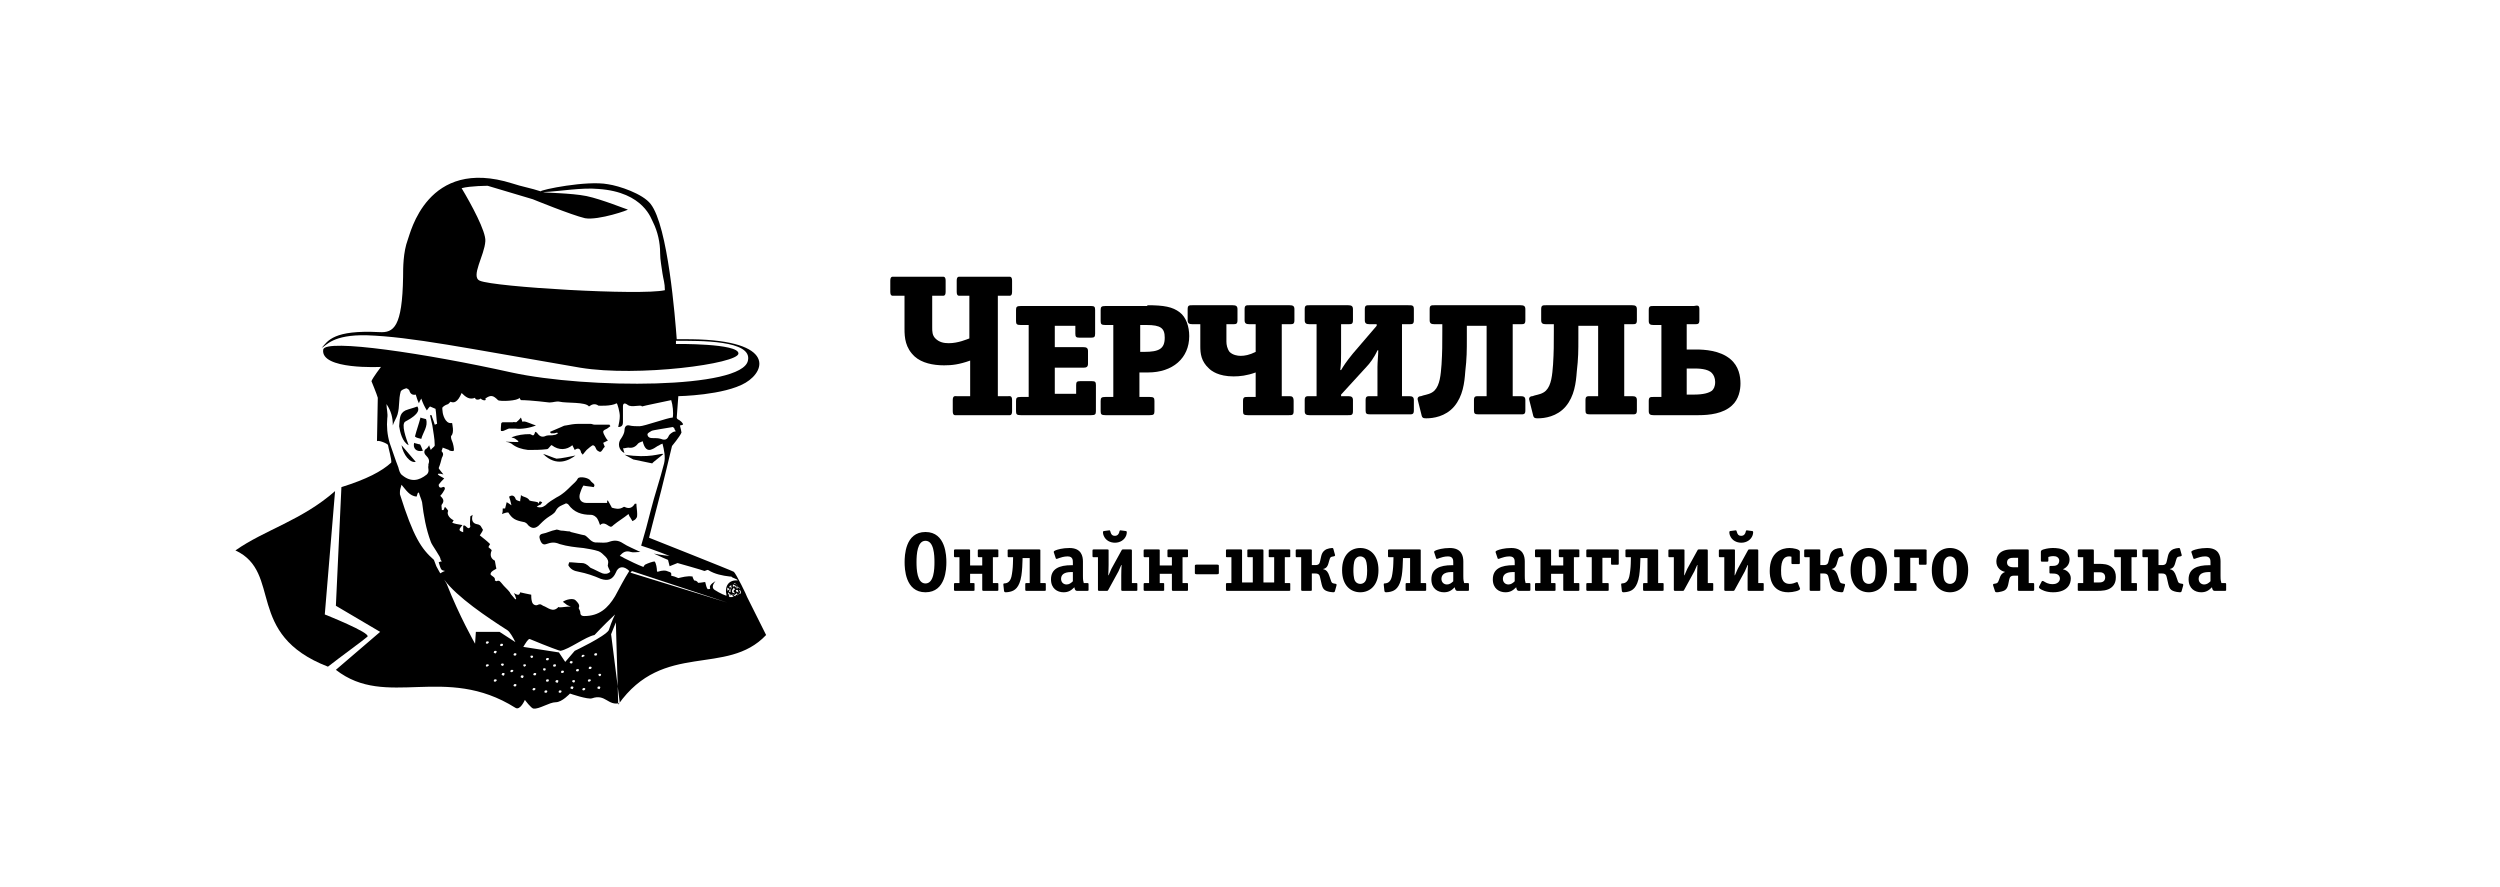 <?xml version="1.0" encoding="UTF-8"?> <svg xmlns="http://www.w3.org/2000/svg" width="1561" height="554" viewBox="0 0 1561 554" fill="none"><path fill-rule="evenodd" clip-rule="evenodd" d="M605.771 184.65H599.848C598.859 184.65 597.368 185.152 597.368 182.184V175.272C597.368 172.304 598.859 172.806 599.848 172.806H629.474C630.464 172.806 631.941 172.318 631.941 175.272V182.184C631.941 185.152 630.464 184.65 629.474 184.65H623.05V247.372H629.474C630.464 247.372 631.941 246.885 631.941 249.839V256.751C631.941 259.719 630.464 259.231 629.474 259.231H597.368C596.378 259.231 594.901 259.719 594.901 256.751V249.839C594.901 246.885 596.378 247.372 597.368 247.372H605.771V225.146C598.859 227.612 594.414 228.114 589.467 228.114C582.555 228.114 575.643 226.637 571.198 222.679C565.275 217.245 564.774 210.834 564.774 205.4V184.65H558.363C557.374 184.65 555.897 185.152 555.897 182.184V175.272C555.897 172.304 557.374 172.806 558.363 172.806H587.989C588.979 172.806 590.456 172.318 590.456 175.272V182.184C590.456 185.152 588.979 184.65 587.989 184.65H582.067V204.41C582.067 206.877 582.067 209.343 584.046 211.322C586.512 213.789 589.467 214.29 592.435 214.29C598.357 214.29 603.792 211.81 605.269 211.322V184.65H605.771Z" fill="black"></path><path fill-rule="evenodd" clip-rule="evenodd" d="M684.281 256.751C684.281 258.729 683.793 259.231 681.327 259.231H637.375C634.909 259.231 634.407 258.729 634.407 256.751V250.34C634.407 248.362 634.909 247.86 637.375 247.86H642.308V202.933H637.375C634.909 202.933 634.407 202.432 634.407 200.453V193.541C634.407 191.576 634.909 191.074 637.375 191.074H681.327C683.305 191.074 683.793 191.576 683.793 193.541V208.354C683.793 210.333 683.305 210.834 681.327 210.834H673.913C671.948 210.834 671.447 210.333 671.447 208.354V203.421H658.612V216.757H676.38C678.358 216.757 679.348 217.245 679.348 219.223V227.125C679.348 229.103 678.358 229.591 676.38 229.591H658.612V245.895H671.948V240.46C671.948 238.482 672.436 237.994 674.415 237.994H681.814C683.793 237.994 684.295 238.482 684.295 240.46L684.281 256.751Z" fill="black"></path><path fill-rule="evenodd" clip-rule="evenodd" d="M716.387 190.587C726.755 190.587 732.19 191.576 736.635 195.032C740.579 197.986 742.557 203.923 742.557 209.845C742.557 223.669 732.19 232.559 716.875 232.559H711.454V247.86H717.864C720.331 247.86 720.833 248.362 720.833 250.34V256.751C720.833 258.729 720.331 259.231 717.864 259.231H690.217C687.751 259.231 687.249 258.729 687.249 256.751V250.34C687.249 248.362 687.751 247.86 690.217 247.86H695.15V202.933H690.217C687.751 202.933 687.249 202.432 687.249 200.453V193.541C687.249 191.576 687.751 191.074 690.217 191.074H716.387V190.587ZM714.409 219.711C723.801 219.711 727.257 217.746 727.257 210.834C727.257 204.898 724.776 202.933 715.9 202.933H711.942V219.711H714.409Z" fill="black"></path><path fill-rule="evenodd" clip-rule="evenodd" d="M807.746 250.34V256.751C807.746 259.231 806.757 259.231 804.778 259.231H779.109C776.629 259.231 776.141 258.729 776.141 256.751V250.34C776.141 247.86 777.131 247.86 779.109 247.86H784.042V232.559C778.608 234.538 774.162 235.026 770.219 235.026C760.827 235.026 756.381 231.57 754.904 230.093C749.971 225.647 749.47 220.7 749.47 216.255V202.432H744.537C742.558 202.432 741.568 201.944 741.568 199.965V193.053C741.568 190.587 742.558 190.587 744.537 190.587H769.717C771.696 190.587 772.685 191.074 772.685 193.053V199.965C772.685 202.432 771.696 202.432 769.717 202.432H765.774V213.301C765.774 215.28 766.261 217.746 767.738 219.725C769.717 221.69 772.685 222.192 774.664 222.192C777.131 222.192 780.085 221.69 784.042 219.725V202.432H780.099C778.12 202.432 777.131 201.944 777.131 199.965V193.053C777.131 190.587 778.12 190.587 780.085 190.587H805.28C807.258 190.587 808.234 191.074 808.234 193.053V199.965C808.234 202.432 807.258 202.432 805.28 202.432H800.333V247.372H805.28C806.757 247.372 807.746 247.86 807.746 250.34Z" fill="black"></path><path fill-rule="evenodd" clip-rule="evenodd" d="M882.814 193.053V199.965C882.814 202.432 881.825 202.432 879.846 202.432H875.401V247.372H879.846C881.825 247.372 882.814 247.86 882.814 249.839V256.263C882.814 258.729 881.825 258.729 879.846 258.729H855.641C853.174 258.729 852.687 258.242 852.687 256.263V249.839C852.687 247.372 853.676 247.372 855.641 247.372H860.086V229.103C860.086 226.135 860.588 221.69 860.588 218.736H860.086C858.121 223.181 855.153 227.125 853.174 229.103L837.372 246.383V247.372H841.817C843.796 247.372 844.785 247.86 844.785 249.839V256.751C844.785 259.231 843.796 259.231 841.817 259.231H817.626C815.647 259.231 814.658 258.729 814.658 256.751V249.839C814.658 247.372 815.647 247.372 817.626 247.372H822.071V202.432H817.626C815.647 202.432 814.658 201.944 814.658 199.965V193.053C814.658 190.587 815.647 190.587 817.626 190.587H841.817C843.796 190.587 844.785 191.074 844.785 193.053V199.965C844.785 202.432 843.796 202.432 841.817 202.432H837.372V220.213C837.372 224.156 837.372 227.125 836.884 231.082H837.372C838.863 228.602 840.34 226.135 844.785 220.7L859.598 203.421V202.432H855.153C853.174 202.432 852.185 201.944 852.185 199.965V193.053C852.185 190.587 853.174 190.587 855.153 190.587H879.344C881.825 190.587 882.814 190.587 882.814 193.053Z" fill="black"></path><path fill-rule="evenodd" clip-rule="evenodd" d="M915.896 211.322C915.896 218.736 915.896 223.669 914.907 232.058C914.419 238.983 913.43 247.372 907.995 253.796C902.56 260.206 894.659 261.196 890.701 261.196C889.224 261.196 888.235 261.196 887.747 259.719L885.281 249.839C884.779 248.362 885.768 247.372 887.246 247.372L888.737 246.885C890.701 246.383 893.67 245.895 895.648 243.916C899.104 240.46 899.592 234.036 900.094 227.626C900.581 219.711 900.581 215.28 900.581 206.877V202.432H895.648C893.67 202.432 892.68 201.944 892.68 199.965V193.053C892.68 190.587 893.67 190.587 895.648 190.587H949.48C951.445 190.587 952.434 191.074 952.434 193.053V199.965C952.434 202.432 951.445 202.432 949.48 202.432H944.533V247.372H949.48C951.445 247.372 952.434 247.86 952.434 249.839V256.263C952.434 258.729 951.445 258.729 949.48 258.729H923.296C920.829 258.729 920.341 258.242 920.341 256.263V249.839C920.341 247.372 921.331 247.372 923.296 247.372H928.243V203.421H915.896V211.322Z" fill="black"></path><path fill-rule="evenodd" clip-rule="evenodd" d="M985.529 211.322C985.529 218.736 985.529 223.669 984.54 232.058C984.038 238.983 983.049 247.372 977.628 253.796C972.194 260.206 964.292 261.196 960.335 261.196C958.858 261.196 957.868 261.196 957.38 259.719L954.9 249.839C954.412 248.362 955.402 247.372 956.879 247.372L958.356 246.885C960.335 246.383 963.303 245.895 965.282 243.916C968.738 240.46 969.225 234.036 969.727 227.626C970.215 219.711 970.215 215.28 970.215 206.877V202.432H965.282C963.303 202.432 962.313 201.944 962.313 199.965V193.053C962.313 190.587 963.303 190.587 965.282 190.587H1019.1C1021.08 190.587 1022.07 191.074 1022.07 193.053V199.965C1022.07 202.432 1021.08 202.432 1019.1 202.432H1014.17V247.372H1019.1C1021.08 247.372 1022.07 247.86 1022.07 249.839V256.263C1022.07 258.729 1021.08 258.729 1019.1 258.729H992.929C990.462 258.729 989.975 258.242 989.975 256.263V249.839C989.975 247.372 990.95 247.372 992.929 247.372H997.876V203.421H985.529V211.322Z" fill="black"></path><path fill-rule="evenodd" clip-rule="evenodd" d="M1061.09 193.053V199.965C1061.09 202.432 1060.1 202.432 1058.12 202.432H1053.18V218.234H1059.11C1064.04 218.234 1073.92 218.736 1080.34 224.156C1085.78 228.602 1086.75 235.026 1086.75 239.471C1086.75 243.429 1085.76 249.351 1081.33 253.295C1075.9 258.242 1067.5 259.231 1060.58 259.231H1032.44C1030.46 259.231 1029.48 258.729 1029.48 256.751V250.34C1029.48 247.86 1030.46 247.86 1032.44 247.86H1037.38V202.933H1032.44C1030.46 202.933 1029.48 202.432 1029.48 200.453V193.541C1029.48 191.074 1030.46 191.074 1032.44 191.074H1057.63C1060.1 190.587 1061.09 190.587 1061.09 193.053ZM1053.18 246.383H1057.63C1063.55 246.383 1067.01 245.393 1068.99 243.916C1069.98 242.927 1070.95 241.45 1070.95 238.482C1070.95 236.015 1069.96 234.036 1068.99 233.047C1066.51 230.093 1060.1 230.093 1057.63 230.093H1053.18V246.383Z" fill="black"></path><path fill-rule="evenodd" clip-rule="evenodd" d="M318.847 267.62C319.837 267.62 320.826 267.62 321.815 267.62C325.773 268.108 331.194 267.132 334.65 265.641C332.685 265.153 328.727 263.175 327.25 263.175C325.271 263.175 326.748 264.164 325.271 260.708C325.271 260.708 323.292 263.175 322.805 263.175C322.805 264.164 320.338 263.175 320.338 263.662C317.858 263.662 315.893 263.662 313.914 263.662C313.426 263.662 312.925 264.164 312.925 264.652C312.925 265.641 312.437 269.097 312.925 269.097C314.904 269.599 316.882 267.132 318.847 267.62Z" fill="black"></path><path fill-rule="evenodd" clip-rule="evenodd" d="M255.15 277.988C253.673 274.044 250.217 264.652 253.171 263.175C262.563 258.242 261.574 255.273 260.585 253.796C258.118 254.786 255.638 255.273 253.171 256.263C249.228 258.242 249.715 261.698 249.228 266.143C249.715 269.599 251.192 276.009 255.15 277.988Z" fill="black"></path><path fill-rule="evenodd" clip-rule="evenodd" d="M263.051 274.044C264.041 270.086 267.497 266.143 266.019 261.698C264.528 261.196 263.539 261.196 262.564 260.708C261.574 264.652 260.083 268.609 259.094 272.553C260.083 273.542 261.574 273.542 263.051 274.044Z" fill="black"></path><path fill-rule="evenodd" clip-rule="evenodd" d="M259.595 288.355C256.627 284.899 253.673 281.444 250.705 277.988C251.694 283.91 256.139 289.345 259.595 288.355Z" fill="black"></path><path fill-rule="evenodd" clip-rule="evenodd" d="M262.062 277.5C260.585 276.998 259.595 276.998 258.606 276.51C257.616 279.966 260.083 282.433 264.04 281.444C263.539 279.966 262.062 276.511 262.062 277.5Z" fill="black"></path><path fill-rule="evenodd" clip-rule="evenodd" d="M341.575 323.416C343.54 321.939 346.02 320.95 346.996 318.985C348.487 316.017 350.953 315.515 352.932 314.539C353.42 314.038 354.409 314.539 354.897 315.027C358.353 319.96 363.3 321.451 368.735 321.451C370.699 321.451 371.689 322.441 372.678 323.416C373.668 324.907 374.155 326.384 374.657 327.861C376.636 325.897 378.601 327.374 380.092 328.363C381.569 329.352 382.057 328.851 383.046 327.861C386.014 325.395 389.47 323.416 392.438 320.95C392.926 321.939 392.926 322.441 393.428 322.928C393.915 323.918 394.403 324.405 394.905 325.395C395.894 324.907 396.884 324.405 397.371 323.416C397.859 322.928 397.859 321.939 397.859 320.95C397.859 318.985 397.371 316.504 397.371 314.539C396.884 314.539 396.382 314.539 396.382 314.539C394.905 317.006 392.926 317.995 389.958 316.504H389.47C386.502 318.483 384.035 317.494 382.057 317.006C381.081 315.027 380.092 313.55 379.59 312.561H379.102C379.102 313.048 379.102 314.038 379.102 314.038C374.657 314.038 370.699 314.038 366.254 314.038C362.798 314.038 360.833 311.571 362.311 307.614C362.798 306.137 363.3 304.659 364.289 303.168C366.254 303.67 368.233 303.67 370.699 304.158C372.191 302.193 369.71 301.691 368.735 300.214C367.745 298.235 361.823 297.246 360.833 298.737C359.844 300.702 358.353 301.691 356.876 303.168C353.908 306.137 351.441 308.603 347.498 310.582C345.031 312.059 342.551 313.55 340.586 315.515C338.607 317.006 337.13 317.006 335.151 316.504C336.14 315.515 336.628 315.515 337.618 315.027C338.119 314.539 338.119 314.038 338.607 313.55C338.119 313.55 337.618 313.048 337.13 313.048C336.628 313.048 336.628 314.038 336.14 314.539C336.14 314.038 336.14 314.038 335.639 313.55C333.674 313.048 332.183 313.048 330.706 312.561C329.229 310.094 326.748 310.582 325.271 309.105C325.271 310.582 324.783 311.571 324.783 313.048C322.805 312.561 321.815 312.059 321.815 311.084C320.826 309.105 319.349 309.105 317.872 310.094C318.359 311.571 318.847 313.048 319.349 315.515C317.872 314.539 317.37 314.038 316.381 313.55C315.893 315.027 315.893 316.017 315.391 317.494C315.391 317.494 314.402 317.494 313.914 317.494C313.914 318.483 313.914 319.96 313.426 320.95C314.903 320.462 315.893 319.96 317.37 319.96C319.836 323.918 321.815 324.907 326.748 325.897C327.738 325.897 329.229 326.886 329.716 327.861C331.695 329.84 333.674 330.342 336.14 328.363C338.105 326.384 339.596 324.907 341.575 323.416Z" fill="black"></path><path fill-rule="evenodd" clip-rule="evenodd" d="M330.706 271.076C326.748 271.076 323.292 271.577 319.349 273.055C320.338 273.542 321.328 273.542 321.815 274.044C322.303 274.532 323.292 275.033 323.794 275.521L323.292 276.009C318.359 276.009 314.416 275.521 316.381 276.009C317.37 276.009 318.359 276.51 319.349 276.998C322.317 279.479 325.773 280.454 329.717 280.956C333.674 280.956 337.618 280.956 341.575 280.454C342.551 280.454 344.042 277.5 344.53 277.988C348.975 281.444 353.922 280.956 357.378 277.988L358.855 280.956C360.834 279.465 362.311 279.966 362.798 282.433C362.798 282.935 363.3 282.935 363.788 283.91C364.777 282.935 365.279 281.945 366.268 280.956C366.756 280.454 369.724 277.988 370.212 277.988C372.191 278.489 371.689 280.454 373.18 281.444C374.657 282.433 375.145 282.433 376.134 280.956C376.636 279.966 377.124 279.479 377.625 278.977C377.124 277.988 377.124 277.5 376.636 276.51C377.625 276.009 378.601 275.521 379.59 275.033C379.102 274.532 378.601 274.044 378.113 273.055C377.625 272.065 376.636 270.588 376.636 269.599C376.636 268.609 378.113 268.108 379.102 267.62C379.59 267.132 380.58 266.631 381.081 266.143C381.081 265.641 380.58 265.641 380.58 265.153C379.102 265.153 377.625 265.153 375.647 265.153C374.169 265.153 372.678 265.153 371.201 265.153C370.212 265.153 369.724 264.652 368.735 264.652C366.254 264.652 363.788 264.652 361.321 264.652C358.353 264.652 355.887 265.153 353.42 265.641C352.431 265.641 351.441 266.143 350.452 266.631C347.985 267.62 346.007 268.609 343.54 269.599C343.54 270.086 343.54 270.086 344.042 270.588C344.53 270.588 345.519 270.588 346.007 270.588C346.508 270.588 347.498 270.086 347.985 270.086C347.985 270.086 347.985 270.588 348.487 270.588C347.498 271.076 346.996 271.577 346.007 271.577C344.53 272.065 342.551 271.577 341.074 272.065C338.105 273.542 336.628 272.065 335.151 270.086L334.162 269.599C333.172 273.542 332.183 271.076 330.706 271.076Z" fill="black"></path><path fill-rule="evenodd" clip-rule="evenodd" d="M407.251 289.345C407.251 288.857 414.651 283.422 414.163 283.422C412.184 282.935 405.76 286.39 389.958 283.91C391.937 284.899 393.428 285.889 395.393 286.878C395.894 286.878 406.75 289.345 407.251 289.345Z" fill="black"></path><path fill-rule="evenodd" clip-rule="evenodd" d="M339.095 283.422C347.498 291.811 355.399 287.366 359.343 284.412C356.876 284.899 349.965 286.391 347.498 286.391C345.519 285.889 341.074 283.91 339.095 283.422Z" fill="black"></path><path fill-rule="evenodd" clip-rule="evenodd" d="M229.468 397.495C231.447 395.028 202.796 383.671 202.796 383.671L209.22 306.638C188.485 324.907 165.269 330.829 147 343.678C176.626 357.501 152.435 396.018 204.775 416.266C211.687 410.831 227.991 398.972 229.468 397.495Z" fill="black"></path><path fill-rule="evenodd" clip-rule="evenodd" d="M458.115 357C457.613 356.512 405.273 335.763 405.273 335.763C405.273 335.763 408.729 321.939 410.206 316.504C413.174 305.649 419.598 278.489 419.598 278.489C419.598 278.489 424.531 272.553 425.52 270.086C425.52 269.599 425.033 267.62 424.531 265.641C425.52 265.641 426.008 265.153 426.51 265.153C426.51 264.164 425.033 262.687 423.054 261.698C422.552 261.196 422.552 260.708 422.552 260.708L423.542 247.372C423.542 247.372 452.192 246.885 465.528 238.983C478.85 231.082 483.797 211.322 426.51 211.81C425.033 211.81 424.043 211.81 422.552 211.81C421.577 198.976 417.131 141.201 406.262 127.377C401.329 120.953 386.502 116.02 379.59 115.031C366.268 112.55 337.618 118.487 337.618 119.476C331.695 117.497 325.773 116.508 319.837 114.529C266.507 97.737 256.139 146.134 254.648 149.59C251.694 157.491 251.694 167.371 251.694 172.806C251.192 204.41 245.772 207.866 236.881 207.379C208.231 205.887 204.775 212.799 200.831 217.245C203.785 215.767 207.743 208.856 228.98 209.343C257.129 210.333 290.211 217.245 362.311 229.591C398.361 235.513 461.083 227.125 461.083 220.7C461.083 214.29 422.065 214.778 422.065 214.778C422.065 214.778 422.065 214.29 422.065 212.799C436.878 212.799 469.959 212.312 467.005 225.146C463.549 242.927 366.756 242.927 319.349 232.559C266.019 220.7 203.298 211.322 201.82 218.234C199.842 231.082 237.871 229.103 237.871 229.103C237.871 229.103 232.924 235.527 231.934 237.994C231.934 237.994 235.39 246.383 235.892 248.362C235.892 250.34 235.39 275.521 235.39 275.521C235.892 274.532 242.302 276.998 242.302 277.988C242.302 278.977 244.782 287.38 244.281 288.857C238.358 294.292 228.98 299.225 213.178 304.158L209.722 378.237L237.369 394.541L209.722 418.244C241.326 442.923 277.864 414.287 321.815 441.948C324.784 443.913 327.738 437.001 327.738 437.001C327.738 437.001 331.695 442.436 333.173 442.436C336.628 442.923 343.053 438.478 346.996 438.478C350.954 438.478 355.887 433.057 355.887 433.057C355.887 433.057 367.244 437.001 369.71 436.012C378.113 433.057 379.59 440.959 387.004 438.98L381.569 396.018L384.537 388.604L386.014 439.969C414.163 399.961 453.669 422.676 478.362 396.506L466.504 372.802C466.504 372.314 459.592 357.989 458.115 357ZM299.589 175.272C293.667 172.806 302.557 159.47 303.045 150.579C303.547 144.657 294.168 127.377 288.232 117.497C293.667 116.02 304.536 116.02 304.536 116.02L332.685 124.409C332.685 124.409 356.876 134.289 365.279 136.254C373.668 137.745 393.428 130.833 391.937 130.833C391.449 130.833 375.647 124.409 366.254 122.43C356.388 120.451 340.084 120.465 339.095 119.964C349.463 119.476 363.3 116.996 373.668 117.985C402.305 119.964 406.75 137.243 407.739 138.734C410.707 144.657 412.185 151.569 412.185 157.993C412.185 162.438 413.174 166.883 413.662 170.827C414.163 174.283 415.153 176.749 415.153 181.195C400.34 184.65 308.48 179.23 299.589 175.272ZM460.581 365.402H460.093L459.592 364.901L460.581 365.402ZM458.115 370.335L457.125 369.848V368.357L457.613 367.869L458.115 366.88C458.115 366.88 459.104 368.357 459.104 367.869C459.104 367.869 457.613 368.858 458.115 369.346C458.602 369.848 459.104 370.837 459.104 370.837C459.104 370.335 458.115 370.335 458.115 370.335ZM458.602 371.325H457.613L457.125 370.837L458.602 371.325ZM459.104 366.88L458.602 365.89L457.613 366.392V364.901L459.592 365.89L459.104 366.88ZM458.115 364.413L459.104 363.911V364.901L458.602 364.413H458.115ZM460.093 368.357H460.581L461.083 369.346L460.093 369.848L459.592 368.858C459.104 368.357 460.093 368.357 460.093 368.357ZM460.093 365.89L460.581 366.392L460.093 366.88H459.592L460.093 365.89ZM421.075 267.62C421.563 269.599 423.054 269.097 420.587 269.599C419.598 270.086 418.107 271.076 417.619 272.065C416.63 274.532 415.153 275.033 412.686 274.044C411.195 273.542 409.23 273.542 407.252 273.542C405.273 273.542 404.283 272.553 404.283 271.076C404.283 270.588 405.76 269.599 406.75 269.097C407.252 268.609 414.651 267.62 420.086 266.631C420.587 267.132 421.075 267.132 421.075 267.62ZM243.291 276.51C241.814 271.564 241.326 266.143 241.814 261.196C242.316 258.242 241.326 255.273 241.326 252.305C244.281 256.751 245.27 260.708 245.27 265.641C245.772 263.662 247.737 260.708 248.238 258.729C249.715 253.295 248.726 249.839 250.217 244.404C250.705 243.429 252.182 242.927 253.673 242.439C254.161 242.439 255.638 243.429 255.638 243.916C256.139 245.895 257.617 246.885 259.595 246.383C260.083 247.874 260.585 249.839 261.574 251.818C262.062 250.34 262.55 249.839 263.051 248.849C264.041 251.818 265.03 253.796 266.507 256.263C267.497 254.786 267.984 254.284 268.486 253.796C269.475 254.284 270.952 254.786 271.942 255.273C272.43 258.242 272.43 261.196 272.931 264.652C272.43 264.652 271.942 265.153 271.44 265.153C270.952 263.175 269.963 261.196 269.475 259.231C268.974 259.231 268.974 259.231 268.486 259.231C268.974 261.196 269.475 263.676 269.963 265.641C270.451 269.599 271.44 273.542 271.44 277.988C271.44 278.977 269.963 279.479 268.974 280.956C268.486 279.479 267.984 278.489 267.984 277.988C267.497 278.977 266.995 279.479 266.507 279.966C264.528 280.956 264.528 282.935 266.005 284.412C267.497 285.889 268.486 287.38 267.497 289.846C267.497 290.334 267.497 290.836 267.497 290.836C266.995 292.313 268.486 294.292 266.507 296.257C261.574 300.214 256.627 301.203 251.192 296.758C249.715 295.769 249.228 293.79 248.726 291.825C246.747 286.878 245.27 281.945 243.291 276.51ZM272.43 353.544C271.942 352.067 271.44 351.077 270.952 349.6C263.051 342.688 258.118 335.275 249.715 308.603C249.715 308.115 249.715 307.614 249.715 307.126C249.715 305.649 250.203 304.659 250.705 302.681C253.673 306.137 255.638 309.592 260.083 310.094C260.585 309.105 260.585 308.115 261.072 307.614H261.574C262.062 309.592 263.051 311.571 263.539 313.55C264.528 321.939 266.019 330.342 268.974 338.243C269.475 340.208 275.885 348.611 274.896 349.098C275.398 349.6 275.398 350.088 275.885 350.589C275.398 350.589 274.896 350.589 273.921 351.077C275.398 356.01 275.398 356.01 277.864 356.512C276.387 357 275.885 357.501 274.896 357.989C274.408 357 273.419 355.522 272.43 353.544ZM304.034 416.266C303.547 416.266 303.045 415.764 303.547 415.276C303.547 414.774 304.034 414.788 304.536 414.788C305.024 414.774 305.525 415.276 305.024 415.764C304.536 415.764 304.536 416.266 304.034 416.266ZM304.034 401.94C303.547 401.94 303.045 401.453 303.547 400.951C303.547 400.463 304.034 400.463 304.536 400.463C305.024 400.463 305.525 400.951 305.024 401.453C304.536 401.94 304.536 401.94 304.034 401.94ZM308.981 425.644C308.48 425.644 307.992 425.156 308.48 424.654C308.48 424.167 308.981 424.167 309.469 424.167C309.971 424.167 310.458 424.654 309.971 425.156C309.469 425.644 309.469 425.644 308.981 425.644ZM308.981 407.863C308.48 407.863 307.992 407.375 308.48 406.873C308.48 406.386 308.981 406.386 309.469 406.386C309.971 406.386 310.458 406.873 309.971 407.375C309.469 407.863 309.469 408.364 308.981 407.863ZM297.123 394.541L296.635 401.94C296.635 401.94 286.755 384.661 278.854 364.413C278.352 363.424 277.864 362.936 277.376 361.947C285.278 372.802 304.536 385.65 316.882 393.551C318.36 394.541 320.338 397.997 321.815 400.951L311.936 394.541H297.123ZM313.427 401.94C313.914 401.94 314.402 402.442 313.914 402.93C313.914 403.417 313.427 403.417 312.925 403.417C312.437 403.417 311.936 402.93 312.437 402.442C312.437 401.94 312.925 401.94 313.427 401.94ZM312.925 414.774C312.925 414.287 313.427 414.287 313.914 414.287C314.402 414.287 314.904 414.788 314.402 415.276C314.402 415.764 313.914 415.764 313.427 415.764C312.925 415.276 312.437 414.788 312.925 414.774ZM313.914 421.7C313.427 421.7 312.925 421.199 313.427 420.711C313.427 420.209 313.914 420.209 314.416 420.209C314.904 420.209 315.391 420.711 314.904 421.199C314.904 421.7 314.402 422.188 313.914 421.7ZM319.349 419.721C318.847 419.721 318.36 419.22 318.847 418.732C318.847 418.244 319.349 418.244 319.837 418.244C320.338 418.244 320.826 418.732 320.338 419.22C320.338 419.22 319.837 419.721 319.349 419.721ZM321.328 428.612C320.826 428.612 320.338 428.11 320.826 427.623C320.826 427.121 321.328 427.121 321.815 427.121C322.303 427.121 322.805 427.623 322.303 428.11C322.303 428.612 321.815 428.612 321.328 428.612ZM321.328 409.354C320.826 409.354 320.338 408.852 320.826 408.364C320.826 407.863 321.328 407.863 321.815 407.863C322.303 407.863 322.805 408.364 322.303 408.852C322.303 409.354 321.815 409.354 321.328 409.354ZM325.773 423.177C325.271 423.177 324.784 422.69 325.271 422.188C325.271 421.7 325.773 421.7 326.261 421.7C326.749 421.7 327.25 422.188 326.749 422.69C326.749 423.177 326.261 423.665 325.773 423.177ZM327.25 416.266C326.749 415.764 326.749 415.764 326.749 415.276C326.749 414.774 327.25 414.788 327.738 414.788C328.24 414.774 328.727 415.276 328.24 415.764C328.24 415.764 327.738 416.266 327.25 416.266ZM331.194 409.841C331.194 409.354 331.695 409.354 332.183 409.354C332.685 409.354 333.173 409.841 332.685 410.343C332.685 410.831 332.183 410.831 331.695 410.831C331.695 410.831 331.194 410.343 331.194 409.841ZM333.173 431.079C332.685 431.079 332.183 430.591 332.685 430.089C332.685 429.601 333.173 429.601 333.674 429.601C334.162 429.601 334.65 430.089 334.162 430.591C333.674 431.079 333.674 431.079 333.173 431.079ZM333.674 421.7C333.173 421.7 332.685 421.199 333.173 420.711C333.173 420.209 333.674 420.209 334.162 420.209C334.65 420.209 335.151 420.711 334.65 421.199C334.65 421.7 334.162 421.7 333.674 421.7ZM339.095 417.743C339.095 417.255 339.597 417.255 340.084 417.255C340.586 417.255 341.074 417.743 340.586 418.244C340.586 418.732 340.084 418.732 339.597 418.732C339.095 418.244 339.095 418.244 339.095 417.743ZM340.586 432.556C340.084 432.556 339.597 432.068 340.084 431.566C340.084 431.079 340.586 431.079 341.074 431.079C341.575 431.079 342.063 431.566 341.575 432.068C341.575 432.556 341.074 432.556 340.586 432.556ZM341.575 425.644C341.074 425.644 340.586 425.156 341.074 424.654C341.074 424.167 341.575 424.167 342.063 424.167C342.551 424.167 343.053 424.654 342.551 425.156C342.551 425.644 342.063 425.644 341.575 425.644ZM341.575 412.308C341.074 412.308 340.586 411.82 341.074 411.319C341.074 410.831 341.575 410.831 342.063 410.831C342.551 410.831 343.053 411.319 342.551 411.82C342.551 412.308 342.063 412.308 341.575 412.308ZM346.007 416.266C345.519 416.266 345.031 415.764 345.519 415.276C345.519 414.774 346.007 414.788 346.508 414.788C346.996 414.774 347.498 415.276 346.996 415.764C346.996 416.266 346.508 416.266 346.007 416.266ZM347.498 426.146C346.996 426.146 346.508 425.644 346.996 425.156C346.996 424.654 347.498 424.654 347.986 424.654C348.487 424.654 348.975 425.156 348.487 425.644C348.487 426.145 347.986 426.633 347.498 426.146ZM349.477 432.556C348.975 432.556 348.487 432.068 348.975 431.566C348.975 431.079 349.477 431.079 349.964 431.079C350.452 431.079 350.954 431.566 350.452 432.068C350.452 432.556 349.964 432.556 349.477 432.556ZM350.954 420.209C350.452 420.209 349.964 419.721 350.452 419.22C350.452 418.732 350.954 418.732 351.441 418.732C351.943 418.732 352.431 419.22 351.943 419.721C351.943 420.209 351.441 420.209 350.954 420.209ZM357.378 425.156C357.378 424.654 357.866 424.654 358.353 424.654C358.855 424.654 359.343 425.156 358.855 425.644C358.855 426.145 358.353 426.146 357.866 426.146C357.378 425.644 356.876 425.156 357.378 425.156ZM355.887 413.297C355.887 412.81 356.388 412.81 356.876 412.81C357.378 412.81 357.866 413.297 357.378 413.799C357.378 414.287 356.876 414.287 356.388 414.287C355.887 413.799 355.399 413.799 355.887 413.297ZM356.876 430.089C356.388 430.089 355.887 429.601 356.388 429.1C356.388 428.612 356.876 428.612 357.378 428.612C357.866 428.612 358.367 429.1 357.866 429.601C357.866 430.089 357.378 430.591 356.876 430.089ZM360.332 419.22C359.844 419.22 359.343 418.732 359.844 418.244C359.844 417.743 360.332 417.743 360.834 417.743C361.321 417.743 361.823 418.244 361.321 418.732C361.321 419.22 360.834 419.22 360.332 419.22ZM364.29 431.079C363.788 431.079 363.3 430.591 363.788 430.089C363.788 429.601 364.29 429.601 364.777 429.601C365.279 429.601 365.767 430.089 365.279 430.591C364.777 431.079 364.777 431.079 364.29 431.079ZM363.788 410.343C363.3 410.343 362.799 409.841 363.3 409.354C363.3 408.852 363.788 408.852 364.29 408.852C364.777 408.852 365.279 409.354 364.777 409.841C364.29 409.841 363.788 410.343 363.788 410.343ZM367.746 425.644C367.244 425.644 366.756 425.156 367.244 424.654C367.244 424.167 367.746 424.167 368.233 424.167C368.735 424.167 369.223 424.654 368.735 425.156C368.233 425.644 367.746 425.644 367.746 425.644ZM368.233 417.743C367.746 417.743 367.244 417.255 367.746 416.753C367.746 416.266 368.233 416.266 368.735 416.266C369.223 416.266 369.724 416.753 369.223 417.255C369.223 417.743 368.735 417.743 368.233 417.743ZM371.689 409.354C371.201 409.354 370.7 408.852 371.201 408.364C371.201 407.863 371.689 407.863 372.191 407.863C372.679 407.863 373.18 408.364 372.679 408.852C372.679 409.354 372.191 409.354 371.689 409.354ZM373.668 421.199C373.668 420.711 374.156 420.711 374.657 420.711C375.145 420.711 375.647 421.199 375.145 421.7C375.145 422.188 374.657 422.188 374.156 422.188C373.668 421.7 373.668 421.199 373.668 421.199ZM373.668 430.089C373.18 430.089 372.679 429.601 373.18 429.1C373.18 428.612 373.668 428.612 374.156 428.612C374.657 428.612 375.145 429.1 374.657 429.601C374.657 430.089 374.156 430.591 373.668 430.089ZM380.092 393.551C377.612 397.495 358.855 406.386 358.855 406.386L352.933 413.297L348.975 407.375L326.749 403.919C328.24 401.453 329.717 398.972 330.706 398.972C342.551 403.919 349.463 406.386 349.964 406.386C355.399 405.396 365.767 397.495 371.201 396.506C371.201 396.506 376.636 390.583 384.036 383.671C382.057 387.615 380.58 392.06 380.092 393.551ZM384.036 372.314C379.59 379.714 374.156 384.661 364.777 384.661C362.799 384.661 362.311 383.671 362.311 382.194C362.311 381.693 361.809 380.703 361.321 379.714C362.311 377.749 360.834 376.258 359.343 374.781C357.866 373.304 353.42 374.293 351.441 375.77C351.943 376.258 352.933 376.76 353.42 377.247C353.908 377.749 354.897 378.237 356.388 378.738C353.42 378.724 351.441 379.226 349.463 379.226C348.975 379.226 348.487 378.738 348.487 379.226C345.031 382.682 342.063 379.226 339.095 378.237C338.106 377.749 337.618 376.76 335.639 377.749C334.65 378.237 332.685 377.749 332.183 375.77C331.695 374.293 331.695 372.314 331.695 371.325C329.215 370.823 326.749 370.335 324.784 369.848C324.282 372.314 322.805 371.325 320.826 370.335C321.815 371.813 321.815 372.802 322.303 373.791L321.815 374.293C320.826 373.304 319.837 371.813 318.847 370.823C318.847 370.335 318.36 370.335 318.36 369.848C316.882 367.869 314.904 366.392 313.427 364.413C312.437 363.424 311.936 361.947 309.971 362.922L308.981 362.434C309.469 360.455 307.49 359.968 306.501 358.978C306.013 358.491 306.501 357.501 307.002 357C307.992 356.01 309.469 355.522 309.957 355.021C309.469 353.544 309.469 352.067 308.981 350.088C307.002 349.098 305.511 347.12 307.002 343.664C307.002 343.176 306.013 342.688 305.024 341.699C305.024 341.197 305.511 340.709 306.013 339.72C304.034 337.741 302.056 336.264 299.589 334.285C300.091 333.296 301.08 332.307 301.568 330.829C301.08 329.84 300.578 329.352 300.091 328.363C299.589 327.861 298.6 327.374 298.112 327.374C295.144 326.872 294.154 324.907 295.144 321.451C294.656 321.939 294.154 321.939 293.667 322.441C293.667 324.405 293.179 326.886 293.667 328.851C292.189 331.819 290.698 326.886 289.221 328.363V332.307C286.253 331.317 286.253 330.829 288.734 327.861C286.755 327.374 285.278 327.374 283.787 326.872C283.299 326.872 282.797 326.384 282.31 326.384C282.797 325.896 282.797 325.395 283.299 324.907C280.331 323.416 278.854 320.95 279.843 318.971C279.341 317.995 278.352 317.006 277.864 316.504C277.376 317.006 277.376 317.995 276.875 318.483C276.387 318.483 276.387 318.483 275.885 318.483C275.885 317.006 275.398 315.515 275.885 315.027C277.864 312.561 276.387 311.07 274.896 309.592C275.885 308.603 276.875 307.126 277.376 306.137C278.352 304.659 277.376 303.67 276.387 304.158C274.408 305.147 273.907 303.67 273.907 302.681C274.896 301.203 276.387 299.712 277.363 298.737C275.885 297.748 274.408 297.246 273.419 296.257C273.419 296.257 273.419 295.769 273.907 295.769C274.896 295.769 275.398 295.769 276.875 296.257C275.398 294.292 274.408 293.302 273.907 292.313C274.896 289.846 275.398 287.868 275.885 285.889C276.387 284.899 277.363 283.422 275.885 281.945C275.398 281.444 276.387 280.454 276.387 279.465C277.864 279.966 278.854 280.454 280.331 280.956C280.331 281.444 282.797 281.945 283.299 281.444C283.787 280.454 282.797 276.511 282.31 275.521C281.808 274.532 281.32 272.553 281.808 272.065C283.787 270.086 282.31 264.652 282.31 264.164H281.808C277.864 264.652 276.387 258.242 276.387 257.252C276.387 256.263 275.885 254.772 276.387 254.284C277.363 253.295 278.352 252.807 279.843 252.305C279.843 252.305 280.832 251.316 281.32 250.828C283.299 251.818 285.765 251.316 288.232 245.393C290.698 247.86 293.165 249.839 296.635 248.362C296.635 249.839 299.101 249.839 300.091 248.849C301.568 250.34 304.034 250.34 303.045 248.849C306.501 246.383 307.992 246.885 310.946 249.839C311.936 250.828 323.794 250.34 324.282 248.362C324.77 249.351 325.271 249.839 325.271 249.839C331.194 249.839 343.053 251.316 343.053 251.316C345.519 251.316 347.498 250.34 349.463 250.828C353.42 251.818 365.767 250.828 367.746 253.796C369.71 252.305 371.689 251.818 373.668 253.295C373.668 253.295 381.569 253.796 385.025 251.818C385.513 251.818 387.004 257.252 387.004 259.719C387.004 262.185 386.502 264.164 386.014 266.631C388.481 266.631 388.969 265.153 388.969 263.662C388.969 260.206 388.969 256.751 388.969 253.796C388.969 251.818 389.958 251.316 391.937 252.807C394.403 254.772 400.34 252.305 400.827 253.796C402.305 253.295 414.651 250.828 419.096 249.839C420.086 252.807 420.573 257.74 420.086 260.708C417.118 260.708 402.305 266.143 399.35 266.143C397.372 266.143 394.905 266.143 392.926 265.641C390.947 265.153 389.958 266.631 389.958 268.609C389.958 270.086 388.969 272.065 387.993 273.542C385.513 276.511 386.014 280.956 389.958 282.935C389.47 281.945 389.47 280.956 388.969 279.966C389.958 279.966 391.449 279.479 392.425 279.479C394.905 279.966 396.87 278.977 398.361 276.998C398.849 276.51 399.838 276.009 401.315 275.521C402.305 279.966 404.283 281.945 407.252 280.454C408.729 279.966 410.206 278.489 411.697 277.988C412.185 277.5 412.686 277.5 413.662 276.998C414.651 280.956 415.64 285.401 414.651 289.345C412.185 299.225 408.729 309.105 406.262 318.985C404.283 326.872 402.806 332.307 400.34 340.709C406.75 342.674 418.107 347.12 418.107 347.12C418.107 347.12 412.686 346.632 408.241 345.642C411.195 347.12 417.118 349.6 417.118 349.6L418.107 353.544L423.054 351.565C423.054 351.565 438.856 356.01 439.846 356.512C440.333 356.512 441.811 355.522 442.312 356.01C446.256 358.491 451.203 359.466 455.648 359.968C456.136 359.968 456.136 359.968 456.637 359.968C457.125 360.957 460.581 361.445 460.581 362.434C455.146 361.947 452.192 365.89 453.669 371.813C453.669 372.314 449.224 370.335 446.256 368.357C443.302 366.392 446.757 362.922 446.757 362.922C446.757 362.922 442.8 364.901 443.302 366.88C443.789 367.869 442.8 367.869 441.811 367.869C441.811 367.367 441.323 367.367 441.323 366.88C440.821 365.89 440.821 364.901 440.333 363.424C439.344 363.424 437.867 363.911 435.888 363.911C435.4 362.922 434.411 362.434 433.422 362.434C432.92 361.445 432.432 360.455 432.432 359.968C428.976 359.466 426.008 360.455 423.542 360.957C422.552 360.455 422.065 360.455 421.075 359.968C420.573 359.968 419.598 359.466 419.096 359.466C419.096 358.477 419.598 357.501 417.619 357C415.64 356.01 413.662 356.01 410.707 357C410.707 357 410.206 357 410.206 356.512C410.206 355.021 409.718 351.565 408.729 350.575C407.739 350.575 404.771 351.565 402.806 352.554C402.305 353.056 401.817 353.544 401.817 354.045C397.859 352.554 393.916 350.576 389.958 348.611C388.969 348.109 388.481 347.621 387.004 347.12C388.969 344.653 390.947 343.664 393.916 344.653C395.393 345.155 397.372 344.653 399.838 344.653C395.894 342.674 391.937 341.197 388.969 339.218C386.014 337.254 383.548 337.254 380.58 338.243C378.113 339.218 375.647 338.731 373.166 338.731C369.223 339.218 367.746 335.763 365.265 334.285C362.311 333.784 359.343 332.808 356.876 332.307C356.375 332.307 355.887 331.819 355.887 331.819C353.908 331.819 352.431 331.317 350.452 331.317C349.463 331.317 347.986 330.328 346.996 330.829C344.028 331.317 341.562 332.808 338.607 333.296C336.628 333.798 336.628 335.275 337.116 336.752C337.618 338.243 338.607 340.709 341.074 339.72C344.028 338.731 346.007 338.243 349.463 339.72C354.41 341.197 359.343 341.699 364.276 342.187C367.244 342.674 370.7 343.176 373.668 344.165C375.145 344.653 376.622 346.144 378.113 347.621C379.59 349.098 380.078 350.589 379.59 352.554C379.103 353.544 380.58 355.522 381.067 357C379.59 358.491 377.612 358.491 376.134 357.989C373.668 357 371.201 355.522 368.721 354.533C366.254 352.067 364.777 351.565 363.3 351.565C360.834 351.565 357.866 351.077 355.399 351.077C355.399 351.565 354.897 352.067 354.897 353.056C356.388 355.522 358.353 356.512 361.321 357C366.254 357.989 370.7 359.466 375.145 361.445C379.59 362.922 382.559 361.947 384.537 357.501C386.014 353.544 389.47 353.056 392.926 356.512C389.47 361.947 387.004 366.88 384.036 372.314ZM456.637 367.367C456.136 367.367 456.136 366.392 456.136 366.392L455.146 366.88L455.648 365.89L456.637 365.402V366.392C456.637 366.392 457.125 367.869 456.637 367.367ZM456.136 367.367V368.357V369.848L455.146 369.346L456.136 367.367ZM456.136 370.823L457.125 371.813H456.136V370.823ZM393.428 357.501C394.403 357.501 394.403 356.512 394.403 356.512L454.157 376.258L393.428 357.501ZM454.157 366.88L455.648 367.869L454.157 368.858V366.88ZM454.659 369.848L455.648 370.837V371.813L454.659 370.837V369.848ZM457.125 372.802H455.648L455.146 372.314V371.325L455.648 371.813H457.613L458.115 372.314L457.125 372.802ZM459.592 371.325L459.104 372.314L458.115 371.813L460.093 370.335L460.581 371.813L459.592 371.325ZM461.57 371.325L461.083 370.837V370.335H460.581L461.083 369.848V370.837V371.325H461.57ZM460.581 367.367H459.592L461.083 366.392V366.88L460.581 367.367ZM461.57 366.88L462.058 367.869L461.57 367.381L461.083 366.88H461.57ZM461.57 370.823L462.058 369.848C462.058 369.848 462.058 368.858 461.57 368.858C461.57 368.357 462.058 368.357 462.058 368.357L462.56 369.346V370.335C462.56 370.823 461.57 370.837 461.57 370.823Z" fill="black"></path><path fill-rule="evenodd" clip-rule="evenodd" d="M577.873 369.82C590.651 369.82 590.916 354.784 590.916 351.021C590.916 347.357 590.651 332.181 577.873 332.181C565.108 332.181 564.843 347.203 564.843 351.021C564.843 354.784 565.108 369.82 577.873 369.82ZM577.873 364.316C572.591 364.316 572.271 355.425 572.271 351.021C572.271 345.949 572.8 337.672 577.873 337.672C583.168 337.672 583.474 346.618 583.474 351.021C583.474 355.411 583.168 364.316 577.873 364.316ZM599.082 364.051H596.406C595.626 364.051 595.668 364.525 595.668 364.789V368.19C595.668 368.97 596.141 368.928 596.406 368.928H607.763C608.599 368.928 608.502 368.552 608.502 368.19V364.789C608.502 364.427 608.599 364.051 607.763 364.051H605.729V358.296H613.31V368.19C613.31 368.97 613.783 368.928 614.048 368.928H622.632C623.468 368.928 623.371 368.552 623.371 368.19V364.789C623.371 364.427 623.468 364.051 622.632 364.051H619.957V347.928H622.632C623.468 347.928 623.371 347.566 623.371 347.203V343.803C623.371 343.427 623.468 343.065 622.632 343.065H611.275C610.481 343.065 610.536 343.538 610.536 343.803V347.203C610.536 347.984 611.01 347.928 611.275 347.928H613.31V353.056H605.729V343.803C605.729 343.427 605.826 343.065 604.99 343.065H596.406C595.626 343.065 595.668 343.538 595.668 343.803V347.203C595.668 347.984 596.141 347.928 596.406 347.928H599.082V364.051ZM642.949 364.051H640.901C640.121 364.051 640.176 364.525 640.176 364.789V368.19C640.176 368.97 640.636 368.928 640.901 368.928H652.258C653.094 368.928 652.997 368.552 652.997 368.19V364.789C652.997 364.427 653.094 364.051 652.258 364.051H649.596V343.803C649.596 343.427 649.694 343.065 648.858 343.065H629.962C629.07 343.065 629.182 343.538 629.182 343.803V347.203C629.182 347.984 629.641 347.928 629.906 347.928H632.582L632.47 352.011C632.428 354.533 631.996 358.142 631.537 360.079C631.216 361.278 630.436 363.897 627.76 364.218L627.286 364.26C626.868 364.316 626.408 364.218 626.506 365.152L626.924 369.026C627.036 369.764 627.704 369.82 628.081 369.82C629.126 369.82 630.059 369.611 630.798 369.444C633.418 368.817 636.553 367.144 637.766 359.341C638.184 356.721 638.49 351.593 638.49 348.973V348.457H642.949V364.051ZM679.696 364.789C679.696 364.525 679.752 364.051 678.958 364.051H676.714L676.658 363.842C676.394 362.797 676.185 362.323 676.185 359.661V350.603C676.185 347.301 675.237 342.173 667.754 342.173C663.364 342.173 660.271 343.162 659.17 343.594C657.553 344.165 657.971 344.848 658.125 345.266L659.17 348.457C659.226 348.666 659.323 348.973 659.699 348.973C660.117 348.973 660.424 348.764 661.316 348.457C662.319 348.095 664.409 347.412 666.611 347.412C669.956 347.412 669.9 349.865 669.9 351.286V352.903H669.175C661.316 352.903 656.243 355.16 656.243 361.751C656.243 367.507 660.215 369.82 664.089 369.82C666.918 369.82 668.757 368.817 670.847 366.671C670.847 366.782 670.903 366.88 670.903 366.991C671.112 368.092 671.475 368.928 672.422 368.928H678.958C679.794 368.928 679.696 368.552 679.696 368.19V364.789ZM669.9 362.95C668.701 364.107 667.545 364.943 665.984 364.943C663.936 364.943 662.528 363.479 662.528 361.389C662.528 359.717 663.364 358.714 664.409 358.087C665.984 357.195 668.074 357.195 669.593 357.195H669.9V362.95ZM706.758 364.051V343.803C706.758 343.538 706.814 343.065 706.02 343.065H701.212C700.529 343.065 700.473 343.329 700.209 343.803L693.938 355.216C693.673 355.676 693.353 356.414 692.21 359.187H692.001C692.098 357.306 692.21 354.784 692.21 352.749V343.803C692.21 343.427 692.308 343.065 691.471 343.065H682.887C682.623 343.065 682.149 343.009 682.149 343.803V347.203C682.149 347.984 682.623 347.928 682.887 347.928H685.563V368.19C685.563 368.97 686.023 368.928 686.288 368.928H691.109C691.792 368.928 691.834 368.663 692.098 368.19L698.383 356.721C698.69 356.15 698.955 355.523 700.111 352.805H700.32C700.209 354.686 700.111 357.195 700.111 359.243V368.19C700.111 368.97 700.585 368.928 700.836 368.928H709.434C710.27 368.928 710.158 368.552 710.158 368.19V364.789C710.158 364.427 710.27 364.051 709.434 364.051H706.758ZM699.902 331.178C699.637 331.122 699.484 331.025 699.219 331.289C699.01 331.498 698.955 331.861 698.857 332.335C698.592 333.268 697.909 334.578 696.084 334.578C694.565 334.578 693.882 333.798 693.464 332.39C693.297 331.861 693.199 331.122 692.726 331.122C692.628 331.122 692.517 331.178 692.363 331.178L689.172 331.596C688.963 331.596 688.698 331.861 688.698 332.432C688.698 333.059 688.852 333.7 689.061 334.271C690.315 337.616 693.408 338.87 696.181 338.87C699.484 338.87 702.201 337.045 703.205 334.327C703.414 333.742 703.567 333.017 703.567 332.432C703.567 331.861 703.302 331.596 703.093 331.596L699.902 331.178ZM717.488 364.051H714.813C714.032 364.051 714.088 364.525 714.088 364.789V368.19C714.088 368.97 714.562 368.928 714.813 368.928H726.184C727.02 368.928 726.908 368.552 726.908 368.19V364.789C726.908 364.427 727.02 364.051 726.184 364.051H724.135V358.296H731.73V368.19C731.73 368.97 732.204 368.928 732.454 368.928H741.052C741.889 368.928 741.777 368.552 741.777 368.19V364.789C741.777 364.427 741.889 364.051 741.052 364.051H738.377V347.928H741.052C741.889 347.928 741.777 347.566 741.777 347.203V343.803C741.777 343.427 741.889 343.065 741.052 343.065H729.681C728.901 343.065 728.957 343.538 728.957 343.803V347.203C728.957 347.984 729.431 347.928 729.681 347.928H731.73V353.056H724.135V343.803C724.135 343.427 724.247 343.065 723.411 343.065H714.813C714.032 343.065 714.088 343.538 714.088 343.803V347.203C714.088 347.984 714.562 347.928 714.813 347.928H717.488V364.051ZM761.049 353.641C761.049 353.112 761.203 352.54 759.948 352.54H747.17C745.916 352.54 746.069 353.112 746.069 353.641V357.459C746.069 357.989 745.916 358.56 747.17 358.56H759.948C761.203 358.56 761.049 357.989 761.049 357.459V353.641ZM795.594 347.928V363.688H788.892V343.803C788.892 343.538 788.947 343.065 788.167 343.065H779.583C778.733 343.065 778.844 343.427 778.844 343.803V347.203C778.844 347.566 778.733 347.928 779.569 347.928H782.245V363.688H775.542V343.803C775.542 343.538 775.597 343.065 774.817 343.065H766.233C765.383 343.065 765.495 343.427 765.495 343.803V347.203C765.495 347.566 765.383 347.928 766.219 347.928H768.895V364.051H766.233C765.439 364.051 765.495 364.525 765.495 364.789V368.19C765.495 368.97 765.968 368.928 766.219 368.928H804.917C805.753 368.928 805.642 368.552 805.642 368.19V364.789C805.642 364.427 805.753 364.051 804.917 364.051H802.241V347.928H804.917C805.753 347.928 805.642 347.566 805.642 347.203V343.803C805.642 343.427 805.753 343.065 804.917 343.065H792.919C792.083 343.065 792.194 343.427 792.194 343.803V347.203C792.194 347.566 792.083 347.928 792.919 347.928H795.594ZM819.103 358.087H821.249C823.66 358.087 823.966 359.243 824.287 360.651L825.276 364.998C825.847 367.465 826.795 368.301 827.993 368.872C829.471 369.555 831.617 369.82 832.453 369.82C833.386 369.82 833.442 369.346 833.554 369.026L834.487 365.681C834.752 364.678 834.278 364.58 833.916 364.525L832.759 364.316C832.397 364.26 831.923 364.051 831.658 363.8C831.296 363.424 831.143 362.852 830.976 362.323L829.986 359.452C829.303 357.459 828.412 355.843 826.224 355.425V355.258C828.467 354.84 829.094 353.056 829.415 351.969L829.986 349.976C830.613 347.775 830.822 347.775 832.132 347.51L832.926 347.357C833.442 347.245 833.707 346.883 833.595 346.52L832.55 342.702C832.495 342.437 832.341 342.173 831.714 342.173C830.822 342.173 829.206 342.535 828.314 342.911C827.004 343.483 825.541 344.681 824.956 347.301L824.287 350.283C823.966 351.704 823.66 352.847 821.249 352.847H819.103V343.803C819.103 343.427 819.2 343.065 818.364 343.065H809.78C809 343.065 809.042 343.538 809.042 343.803V347.203C809.042 347.984 809.516 347.928 809.78 347.928H812.456V368.19C812.456 368.454 812.4 368.928 813.18 368.928H818.364C819.2 368.928 819.103 368.552 819.103 368.19V358.087ZM849.356 369.82C855.111 369.82 860.713 365.834 860.713 355.996C860.713 346.158 855.111 342.173 849.356 342.173C843.601 342.173 837.999 346.158 837.999 355.996C837.999 365.834 843.601 369.82 849.356 369.82ZM849.356 364.58C848.255 364.58 846.903 364.107 846.109 362.797C845.064 361.013 845.064 356.93 845.064 356.15C845.064 354.422 845.217 351.077 846.012 349.558C846.374 348.875 847.321 347.412 849.356 347.412C850.136 347.412 851.655 347.677 852.547 349.238C852.965 349.976 853.648 351.76 853.648 356.303C853.648 360.233 853.077 361.863 852.7 362.588C852.241 363.479 851.237 364.58 849.356 364.58ZM880.459 364.051H878.411C877.63 364.051 877.672 364.525 877.672 364.789V368.19C877.672 368.97 878.146 368.928 878.411 368.928H889.768C890.604 368.928 890.506 368.552 890.506 368.19V364.789C890.506 364.427 890.604 364.051 889.768 364.051H887.106V343.803C887.106 343.427 887.204 343.065 886.368 343.065H867.472C866.58 343.065 866.677 343.538 866.677 343.803V347.203C866.677 347.984 867.151 347.928 867.416 347.928H870.091L869.98 352.011C869.924 354.533 869.506 358.142 869.046 360.079C868.726 361.278 867.945 363.897 865.27 364.218L864.796 364.26C864.378 364.316 863.904 364.218 864.016 365.152L864.434 369.026C864.531 369.764 865.214 369.82 865.59 369.82C866.635 369.82 867.569 369.611 868.308 369.444C870.927 368.817 874.063 367.144 875.275 359.341C875.693 356.721 876 351.593 876 348.973V348.457H880.459V364.051ZM917.206 364.789C917.206 364.525 917.248 364.051 916.467 364.051H914.21L914.168 363.842C913.903 362.797 913.694 362.323 913.694 359.661V350.603C913.694 347.301 912.747 342.173 905.264 342.173C900.874 342.173 897.78 343.162 896.679 343.594C895.063 344.165 895.481 344.848 895.634 345.266L896.679 348.457C896.735 348.666 896.833 348.973 897.209 348.973C897.627 348.973 897.934 348.764 898.826 348.457C899.815 348.095 901.919 347.412 904.107 347.412C907.465 347.412 907.409 349.865 907.409 351.286V352.903H906.685C898.826 352.903 893.753 355.16 893.753 361.751C893.753 367.507 897.725 369.82 901.599 369.82C904.427 369.82 906.253 368.817 908.357 366.671C908.357 366.782 908.413 366.88 908.413 366.991C908.622 368.092 908.984 368.928 909.918 368.928H916.467C917.303 368.928 917.206 368.552 917.206 368.19V364.789ZM907.409 362.95C906.211 364.107 905.055 364.943 903.48 364.943C901.445 364.943 900.024 363.479 900.024 361.389C900.038 359.717 900.874 358.714 901.919 358.087C903.48 357.195 905.584 357.195 907.103 357.195H907.409V362.95ZM955.569 364.789C955.569 364.525 955.625 364.051 954.845 364.051H952.587L952.531 363.842C952.281 362.797 952.071 362.323 952.071 359.661V350.603C952.071 347.301 951.124 342.173 943.641 342.173C939.237 342.173 936.144 343.162 935.057 343.594C933.426 344.165 933.844 344.848 933.998 345.266L935.057 348.457C935.099 348.666 935.21 348.973 935.572 348.973C935.99 348.973 936.311 348.764 937.203 348.457C938.192 348.095 940.282 347.412 942.484 347.412C945.842 347.412 945.787 349.865 945.787 351.286V352.903H945.048C937.203 352.903 932.116 355.16 932.116 361.751C932.116 367.507 936.102 369.82 939.976 369.82C942.805 369.82 944.63 368.817 946.72 366.671C946.72 366.782 946.776 366.88 946.776 366.991C946.985 368.092 947.348 368.928 948.295 368.928H954.845C955.681 368.928 955.569 368.552 955.569 368.19V364.789ZM945.787 362.95C944.574 364.107 943.432 364.943 941.857 364.943C939.823 364.943 938.401 363.479 938.401 361.389C938.401 359.717 939.237 358.714 940.282 358.087C941.857 357.195 943.947 357.195 945.466 357.195H945.787V362.95ZM961.854 364.051H959.178C958.398 364.051 958.454 364.525 958.454 364.789V368.19C958.454 368.97 958.928 368.928 959.178 368.928H970.549C971.385 368.928 971.274 368.552 971.274 368.19V364.789C971.274 364.427 971.385 364.051 970.549 364.051H968.501V358.296H976.096V368.19C976.096 368.97 976.569 368.928 976.82 368.928H985.418C986.254 368.928 986.143 368.552 986.143 368.19V364.789C986.143 364.427 986.254 364.051 985.418 364.051H982.743V347.928H985.418C986.254 347.928 986.143 347.566 986.143 347.203V343.803C986.143 343.427 986.254 343.065 985.418 343.065H974.047C973.267 343.065 973.322 343.538 973.322 343.803V347.203C973.322 347.984 973.796 347.928 974.047 347.928H976.096V353.056H968.501V343.803C968.501 343.427 968.612 343.065 967.776 343.065H959.178C958.398 343.065 958.454 343.538 958.454 343.803V347.203C958.454 347.984 958.928 347.928 959.178 347.928H961.854V364.051ZM993.891 347.928V364.051H991.229C990.435 364.051 990.491 364.525 990.491 364.789V368.19C990.491 368.97 990.964 368.928 991.215 368.928H1003.73C1004.58 368.928 1004.47 368.552 1004.47 368.19V364.789C1004.47 364.427 1004.56 364.051 1003.73 364.051H1000.54V348.304H1005.93V351.913C1005.93 352.694 1006.4 352.638 1006.67 352.638H1010.01C1010.28 352.638 1010.75 352.694 1010.75 351.913V344.43C1010.75 343.692 1011.06 343.065 1009.86 343.065H991.229C990.435 343.065 990.491 343.538 990.491 343.803V347.203C990.491 347.984 990.964 347.928 991.215 347.928H993.891ZM1028.7 364.051H1026.67C1025.87 364.051 1025.93 364.525 1025.93 364.789V368.19C1025.93 368.97 1026.4 368.928 1026.67 368.928H1038.02C1038.86 368.928 1038.76 368.552 1038.76 368.19V364.789C1038.76 364.427 1038.86 364.051 1038.02 364.051H1035.35V343.803C1035.35 343.427 1035.46 343.065 1034.62 343.065H1015.73C1014.84 343.065 1014.93 343.538 1014.93 343.803V347.203C1014.93 347.984 1015.41 347.928 1015.67 347.928H1018.33L1018.24 352.011C1018.18 354.533 1017.76 358.142 1017.29 360.079C1016.98 361.278 1016.19 363.897 1013.53 364.218L1013.05 364.26C1012.63 364.316 1012.16 364.218 1012.27 365.152L1012.69 369.026C1012.79 369.764 1013.47 369.82 1013.83 369.82C1014.89 369.82 1015.82 369.611 1016.56 369.444C1019.18 368.817 1022.32 367.144 1023.52 359.341C1023.93 356.721 1024.26 351.593 1024.26 348.973V348.457H1028.7V364.051ZM1066.34 364.051V343.803C1066.34 343.538 1066.39 343.065 1065.61 343.065H1060.79C1060.11 343.065 1060.05 343.329 1059.8 343.803L1053.52 355.216C1053.25 355.676 1052.95 356.414 1051.79 359.187H1051.58C1051.68 357.306 1051.79 354.784 1051.79 352.749V343.803C1051.79 343.427 1051.89 343.065 1051.05 343.065H1042.47C1042.2 343.065 1041.74 343.009 1041.74 343.803V347.203C1041.74 347.984 1042.2 347.928 1042.47 347.928H1045.14V368.19C1045.14 368.97 1045.62 368.928 1045.87 368.928H1050.69C1051.37 368.928 1051.43 368.663 1051.68 368.19L1057.96 356.721C1058.28 356.15 1058.55 355.523 1059.69 352.805H1059.9C1059.8 354.686 1059.69 357.195 1059.69 359.243V368.19C1059.69 368.97 1060.17 368.928 1060.43 368.928H1069.01C1069.85 368.928 1069.74 368.552 1069.74 368.19V364.789C1069.74 364.427 1069.85 364.051 1069.01 364.051H1066.34ZM1097.86 364.051V343.803C1097.86 343.538 1097.92 343.065 1097.12 343.065H1092.31C1091.63 343.065 1091.58 343.329 1091.31 343.803L1085.03 355.216C1084.78 355.676 1084.45 356.414 1083.3 359.187H1083.09C1083.2 357.306 1083.3 354.784 1083.3 352.749V343.803C1083.3 343.427 1083.41 343.065 1082.57 343.065H1073.99C1073.72 343.065 1073.25 343.009 1073.25 343.803V347.203C1073.25 347.984 1073.72 347.928 1073.99 347.928H1076.65V368.19C1076.65 368.97 1077.12 368.928 1077.39 368.928H1082.21C1082.88 368.928 1082.94 368.663 1083.2 368.19L1089.49 356.721C1089.79 356.15 1090.06 355.523 1091.21 352.805H1091.42C1091.31 354.686 1091.21 357.195 1091.21 359.243V368.19C1091.21 368.97 1091.67 368.928 1091.94 368.928H1100.52C1101.36 368.928 1101.26 368.552 1101.26 368.19V364.789C1101.26 364.427 1101.36 364.051 1100.52 364.051H1097.86ZM1091 331.178C1090.74 331.122 1090.59 331.025 1090.32 331.289C1090.11 331.498 1090.06 331.861 1089.95 332.335C1089.69 333.268 1089.01 334.578 1087.17 334.578C1085.65 334.578 1084.98 333.798 1084.57 332.39C1084.4 331.861 1084.3 331.122 1083.83 331.122C1083.72 331.122 1083.62 331.178 1083.47 331.178L1080.27 331.596C1080.05 331.596 1079.8 331.861 1079.8 332.432C1079.8 333.059 1079.95 333.7 1080.16 334.271C1081.42 337.616 1084.51 338.87 1087.28 338.87C1090.59 338.87 1093.3 337.045 1094.29 334.327C1094.5 333.742 1094.67 333.017 1094.67 332.432C1094.67 331.861 1094.4 331.596 1094.2 331.596L1091 331.178ZM1122.46 363.688C1122.46 363.633 1122.36 363.424 1122.09 363.424C1121.88 363.424 1121.73 363.535 1121.31 363.688C1120.69 363.953 1119.21 364.58 1117.48 364.58C1112.05 364.58 1112.1 359.034 1112.1 356.15C1112.1 349.391 1114.25 347.412 1117.12 347.412C1117.59 347.412 1118.07 347.468 1118.58 347.621V351.495C1118.58 352.276 1119.06 352.22 1119.32 352.22H1123.08C1123.35 352.22 1123.82 352.276 1123.82 351.495V344.43C1123.82 342.911 1119.59 342.173 1117.38 342.173C1112.56 342.173 1105.02 344.639 1105.02 356.512C1105.02 359.815 1105.55 369.82 1116.64 369.82C1119.59 369.82 1123.97 368.817 1123.97 367.674C1123.97 367.507 1123.88 367.353 1123.82 367.144L1122.46 363.688ZM1136.6 358.087H1138.75C1141.14 358.087 1141.46 359.243 1141.78 360.651L1142.77 364.998C1143.34 367.465 1144.29 368.301 1145.49 368.872C1146.95 369.555 1149.1 369.82 1149.95 369.82C1150.88 369.82 1150.94 369.346 1151.04 369.026L1151.98 365.681C1152.25 364.678 1151.78 364.58 1151.41 364.525L1150.26 364.316C1149.89 364.26 1149.42 364.051 1149.16 363.8C1148.79 363.424 1148.64 362.852 1148.47 362.323L1147.48 359.452C1146.8 357.459 1145.91 355.843 1143.72 355.425V355.258C1145.96 354.84 1146.59 353.056 1146.91 351.969L1147.48 349.976C1148.11 347.775 1148.32 347.775 1149.63 347.51L1150.41 347.357C1150.94 347.245 1151.2 346.883 1151.09 346.52L1150.05 342.702C1149.99 342.437 1149.84 342.173 1149.21 342.173C1148.32 342.173 1146.7 342.535 1145.81 342.911C1144.5 343.483 1143.04 344.681 1142.45 347.301L1141.78 350.283C1141.46 351.704 1141.14 352.847 1138.75 352.847H1136.6V343.803C1136.6 343.427 1136.7 343.065 1135.86 343.065H1127.28C1126.5 343.065 1126.54 343.538 1126.54 343.803V347.203C1126.54 347.984 1127.01 347.928 1127.28 347.928H1129.95V368.19C1129.95 368.454 1129.9 368.928 1130.68 368.928H1135.86C1136.7 368.928 1136.6 368.552 1136.6 368.19V358.087ZM1166.85 369.82C1172.61 369.82 1178.21 365.834 1178.21 355.996C1178.21 346.158 1172.61 342.173 1166.85 342.173C1161.1 342.173 1155.5 346.158 1155.5 355.996C1155.5 365.834 1161.1 369.82 1166.85 369.82ZM1166.85 364.58C1165.75 364.58 1164.39 364.107 1163.61 362.797C1162.56 361.013 1162.56 356.93 1162.56 356.15C1162.56 354.422 1162.71 351.077 1163.51 349.558C1163.87 348.875 1164.8 347.412 1166.85 347.412C1167.63 347.412 1169.15 347.677 1170.04 349.238C1170.46 349.976 1171.14 351.76 1171.14 356.303C1171.14 360.233 1170.57 361.863 1170.2 362.588C1169.74 363.479 1168.73 364.58 1166.85 364.58ZM1186.11 347.928V364.051H1183.45C1182.66 364.051 1182.71 364.525 1182.71 364.789V368.19C1182.71 368.97 1183.18 368.928 1183.45 368.928H1195.96C1196.8 368.928 1196.69 368.552 1196.69 368.19V364.789C1196.69 364.427 1196.8 364.051 1195.96 364.051H1192.77V348.304H1198.15V351.913C1198.15 352.694 1198.62 352.638 1198.89 352.638H1202.23C1202.5 352.638 1202.97 352.694 1202.97 351.913V344.43C1202.97 343.692 1203.29 343.065 1202.08 343.065H1183.45C1182.66 343.065 1182.71 343.538 1182.71 343.803V347.203C1182.71 347.984 1183.18 347.928 1183.45 347.928H1186.11ZM1217.58 369.82C1223.33 369.82 1228.93 365.834 1228.93 355.996C1228.93 346.158 1223.33 342.173 1217.58 342.173C1211.82 342.173 1206.22 346.158 1206.22 355.996C1206.22 365.834 1211.82 369.82 1217.58 369.82ZM1217.58 364.58C1216.48 364.58 1215.12 364.107 1214.33 362.797C1213.28 361.013 1213.28 356.93 1213.28 356.15C1213.28 354.422 1213.44 351.077 1214.23 349.558C1214.59 348.875 1215.54 347.412 1217.58 347.412C1218.37 347.412 1219.88 347.677 1220.77 349.238C1221.19 349.976 1221.87 351.76 1221.87 356.303C1221.87 360.233 1221.3 361.863 1220.94 362.588C1220.46 363.479 1219.46 364.58 1217.58 364.58ZM1266.74 364.051V343.803C1266.74 343.538 1266.78 343.065 1266 343.065H1256C1247.31 343.065 1246.53 348.513 1246.53 350.659C1246.53 354.366 1249.2 356.512 1251.82 357.041V357.195C1249.61 358.087 1249.1 359.55 1248.72 360.553L1248.04 362.379C1247.68 363.382 1247.26 364.162 1246.27 364.316L1245.11 364.525C1244.81 364.58 1244.22 364.678 1244.54 365.681L1245.64 369.026C1245.74 369.388 1245.8 369.82 1246.9 369.82C1247.2 369.82 1248.25 369.764 1249.98 369.29C1251.66 368.817 1253.22 368.134 1253.91 364.998L1254.53 362.016C1254.91 360.288 1255.42 359.452 1257.57 359.452H1260.09V368.19C1260.09 368.552 1259.98 368.928 1260.82 368.928H1269.4C1269.67 368.928 1270.14 368.97 1270.14 368.19V364.789C1270.14 364.525 1270.2 364.051 1269.4 364.051H1266.74ZM1260.09 354.213H1257.26C1253.6 354.213 1253.18 352.22 1253.18 351.231C1253.18 348.248 1256.37 348.304 1257 348.304H1260.09V354.213ZM1280.4 353.377C1279.82 353.377 1279.66 353.53 1279.66 354.115L1279.67 357.362C1279.67 357.933 1279.82 358.087 1280.4 358.087H1281.23C1282.28 358.087 1283.85 358.087 1284.9 358.769C1285.73 359.341 1286.21 360.288 1286.21 361.18C1286.21 361.598 1286.15 362.643 1285.22 363.535C1284.17 364.525 1282.86 364.734 1281.59 364.734C1278.72 364.734 1277.26 363.633 1276.16 363.006C1275.78 362.797 1275.57 362.741 1275.37 362.741C1275.06 362.741 1274.91 362.908 1274.79 363.173L1273.28 366.099C1273.22 366.197 1273.12 366.462 1273.12 366.573C1273.12 367.089 1273.54 367.465 1273.96 367.716C1274.64 368.189 1277.36 369.82 1281.97 369.82C1286.68 369.82 1289.4 368.343 1290.92 366.726C1292.55 364.998 1293.01 362.95 1293.01 361.124C1293.01 359.759 1292.55 358.449 1291.45 357.306C1290.86 356.679 1289.82 355.843 1288.2 355.523V355.369C1290.71 354.268 1292.23 352.067 1292.23 349.405C1292.23 346.785 1290.86 345.002 1289.45 343.956C1287.2 342.326 1283.74 342.173 1281.91 342.173C1280.51 342.173 1278.36 342.326 1275.95 343.065C1275.32 343.274 1274.32 343.636 1274.32 344.43V349.976C1274.32 350.757 1274.79 350.701 1275.06 350.701H1278.25C1278.51 350.701 1278.99 350.757 1278.99 349.976V347.775C1279.56 347.566 1280.72 347.245 1282.12 347.245C1282.96 347.245 1283.91 347.357 1284.69 347.928C1285.37 348.457 1285.79 349.14 1285.79 350.074C1285.79 351.175 1285.32 352.067 1284.69 352.596C1283.7 353.376 1282.24 353.377 1281.29 353.377H1280.4ZM1300.76 364.051H1298.09C1297.26 364.051 1297.36 364.427 1297.36 364.789V368.19C1297.36 368.552 1297.26 368.928 1298.09 368.928H1309.6C1312.38 368.928 1315.89 368.817 1318.36 366.824C1320.81 364.887 1321.13 362.17 1321.13 360.288C1321.13 358.087 1320.6 355.885 1318.56 354.157C1316.21 352.178 1313.27 352.067 1310.34 352.067H1307.4V343.803C1307.4 343.538 1307.46 343.065 1306.68 343.065H1298.09C1297.3 343.065 1297.36 343.538 1297.36 343.803V347.203C1297.36 347.984 1297.83 347.928 1298.09 347.928H1300.76V364.051ZM1307.4 357.306H1311.07C1312.13 357.306 1314.48 357.613 1314.48 360.497C1314.48 363.633 1311.75 363.688 1310.61 363.688H1307.4V357.306ZM1324.26 347.928V368.19C1324.26 368.97 1324.74 368.928 1325 368.928H1333.59C1334.42 368.928 1334.31 368.552 1334.31 368.19V364.789C1334.31 364.427 1334.42 364.051 1333.59 364.051H1330.91V347.928H1333.59C1334.42 347.928 1334.31 347.566 1334.31 347.203V343.803C1334.31 343.427 1334.42 343.065 1333.59 343.065H1320.86C1320.08 343.065 1320.13 343.538 1320.13 343.803V347.203C1320.13 347.984 1320.6 347.928 1320.86 347.928H1324.26ZM1347.77 358.087H1349.92C1352.33 358.087 1352.64 359.243 1352.96 360.651L1353.95 364.998C1354.52 367.465 1355.46 368.301 1356.66 368.872C1358.14 369.555 1360.29 369.82 1361.12 369.82C1362.06 369.82 1362.11 369.346 1362.22 369.026L1363.16 365.681C1363.42 364.678 1362.95 364.58 1362.59 364.525L1361.43 364.316C1361.07 364.26 1360.59 364.051 1360.33 363.8C1359.97 363.424 1359.81 362.852 1359.66 362.323L1358.66 359.452C1357.97 357.459 1357.08 355.843 1354.89 355.425V355.258C1357.14 354.84 1357.76 353.056 1358.08 351.969L1358.66 349.976C1359.28 347.775 1359.49 347.775 1360.8 347.51L1361.6 347.357C1362.11 347.245 1362.38 346.883 1362.26 346.52L1361.22 342.702C1361.18 342.437 1361.01 342.173 1360.38 342.173C1359.49 342.173 1357.88 342.535 1356.98 342.911C1355.67 343.483 1354.21 344.681 1353.64 347.301L1352.96 350.283C1352.64 351.704 1352.33 352.847 1349.92 352.847H1347.77V343.803C1347.77 343.427 1347.87 343.065 1347.03 343.065H1338.45C1337.67 343.065 1337.72 343.538 1337.72 343.803V347.203C1337.72 347.984 1338.18 347.928 1338.45 347.928H1341.13V368.19C1341.13 368.454 1341.07 368.928 1341.85 368.928H1347.03C1347.87 368.928 1347.77 368.552 1347.77 368.19V358.087ZM1390.01 364.789C1390.01 364.525 1390.07 364.051 1389.28 364.051H1387.03L1386.99 363.842C1386.72 362.797 1386.51 362.323 1386.51 359.661V350.603C1386.51 347.301 1385.56 342.173 1378.08 342.173C1373.68 342.173 1370.6 343.162 1369.5 343.594C1367.87 344.165 1368.28 344.848 1368.45 345.266L1369.5 348.457C1369.55 348.666 1369.65 348.973 1370.01 348.973C1370.43 348.973 1370.75 348.764 1371.64 348.457C1372.63 348.095 1374.72 347.412 1376.92 347.412C1380.28 347.412 1380.23 349.865 1380.23 351.286V352.903H1379.49C1371.64 352.903 1366.56 355.16 1366.56 361.751C1366.57 367.507 1370.54 369.82 1374.42 369.82C1377.24 369.82 1379.07 368.817 1381.17 366.671C1381.17 366.782 1381.22 366.88 1381.22 366.991C1381.43 368.092 1381.8 368.928 1382.74 368.928H1389.28C1390.12 368.928 1390.01 368.552 1390.01 368.19V364.789ZM1380.23 362.95C1379.03 364.107 1377.87 364.943 1376.3 364.943C1374.26 364.943 1372.84 363.479 1372.84 361.389C1372.84 359.717 1373.68 358.714 1374.72 358.087C1376.3 357.195 1378.39 357.195 1379.91 357.195H1380.23V362.95Z" fill="black"></path></svg> 